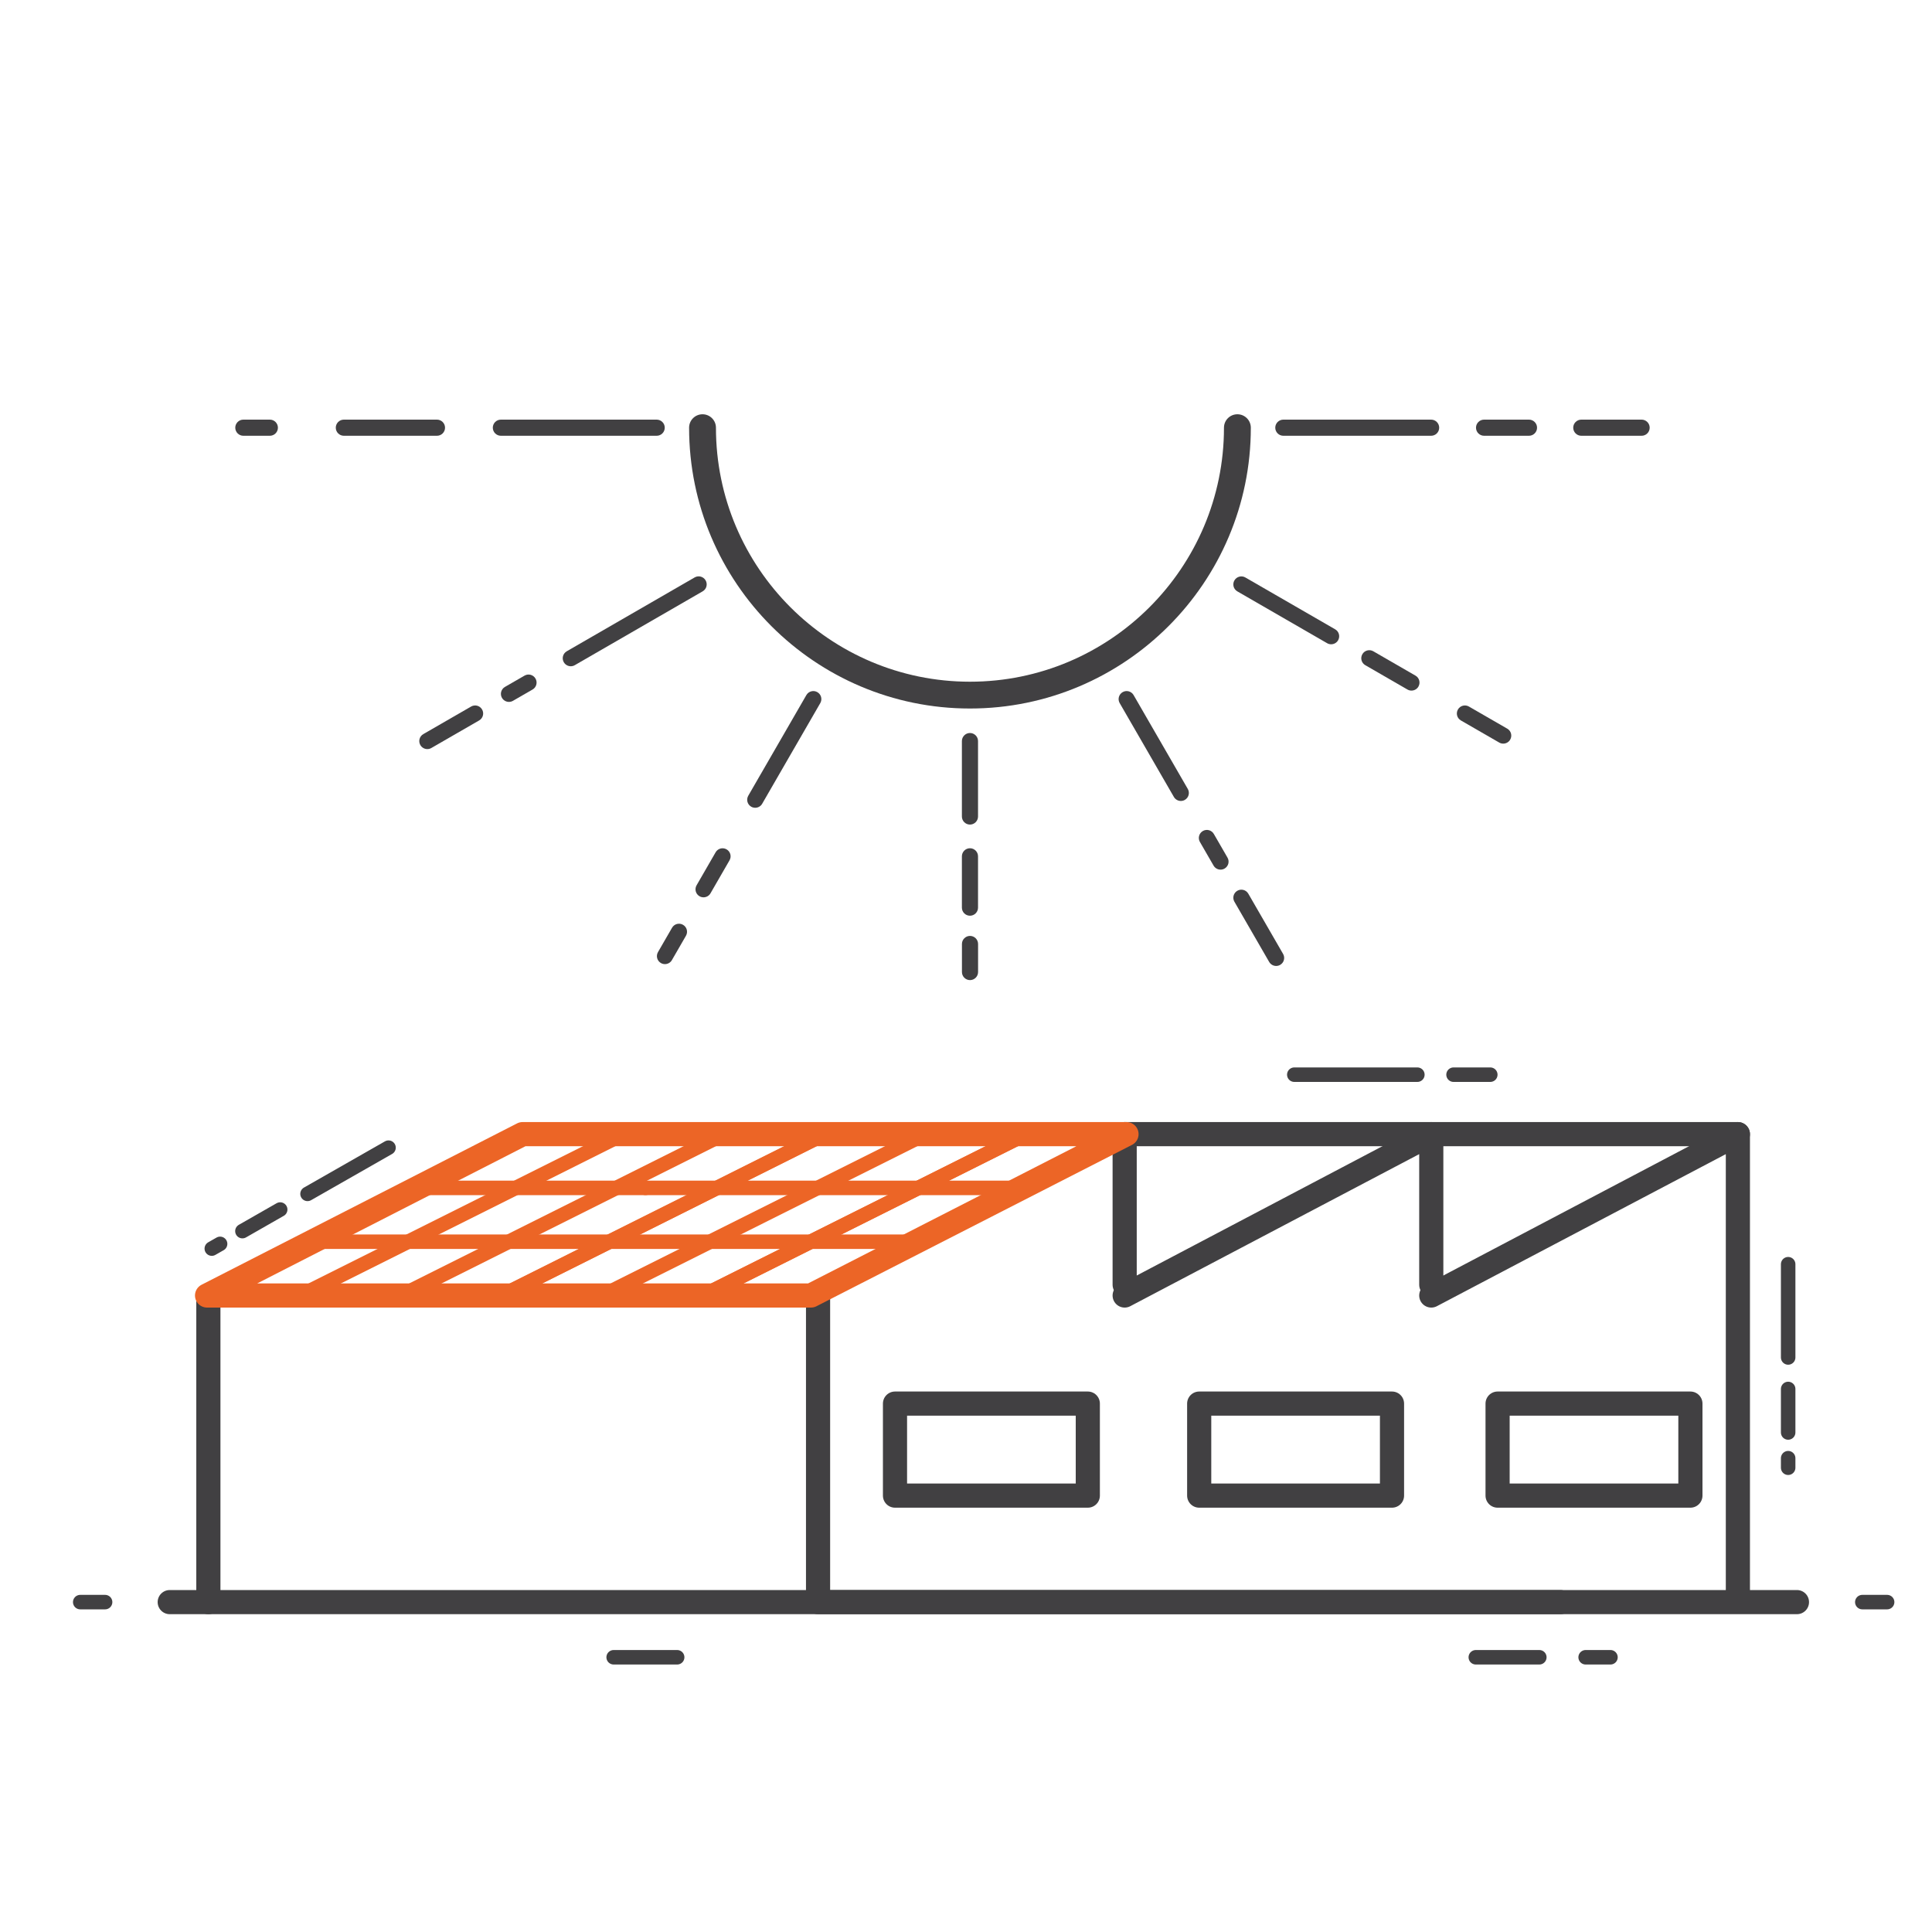 <?xml version="1.0" encoding="UTF-8"?><svg id="ikony_duze" xmlns="http://www.w3.org/2000/svg" viewBox="0 0 400 400"><defs><style>.cls-1,.cls-2{stroke-width:3px;}.cls-1,.cls-2,.cls-3,.cls-4{fill:none;stroke-linecap:round;stroke-linejoin:round;}.cls-1,.cls-4{stroke:#414042;}.cls-2,.cls-3{stroke:#ec6526;}.cls-3,.cls-4{stroke-width:5px;}.cls-5{fill:#414042;}</style></defs><polyline class="cls-4" points="169.37 268.22 169.37 331.7 323.06 331.7"/><line class="cls-4" x1="43.14" y1="268.22" x2="43.14" y2="331.7"/><line class="cls-4" x1="232.85" y1="265.99" x2="232.85" y2="234.81"/><polyline class="cls-4" points="232.85 268.22 296.33 234.81 296.33 265.99"/><polyline class="cls-4" points="296.33 268.22 359.81 234.81 359.81 330.82"/><rect class="cls-4" x="248.28" y="290.6" width="39.92" height="19.05" transform="translate(536.48 600.25) rotate(-180)"/><rect class="cls-4" x="310.07" y="290.6" width="39.92" height="19.05" transform="translate(660.05 600.25) rotate(-180)"/><rect class="cls-4" x="185.3" y="290.6" width="39.92" height="19.05" transform="translate(410.52 600.25) rotate(-180)"/><line class="cls-1" x1="267.97" y1="222.5" x2="293.45" y2="222.5"/><line class="cls-1" x1="300.94" y1="222.5" x2="308.55" y2="222.5"/><line class="cls-1" x1="370.22" y1="261.74" x2="370.22" y2="281.05"/><line class="cls-1" x1="370.22" y1="287.57" x2="370.22" y2="296.58"/><line class="cls-1" x1="370.22" y1="301.9" x2="370.22" y2="303.88"/><line class="cls-1" x1="80.44" y1="237.61" x2="63.67" y2="247.18"/><line class="cls-1" x1="58.01" y1="250.42" x2="50.19" y2="254.89"/><line class="cls-1" x1="45.57" y1="257.53" x2="43.85" y2="258.51"/><line class="cls-1" x1="140.2" y1="343.12" x2="127.05" y2="343.12"/><line class="cls-1" x1="16.61" y1="331.7" x2="21.76" y2="331.7"/><line class="cls-1" x1="385.57" y1="331.7" x2="390.71" y2="331.7"/><line class="cls-1" x1="305.55" y1="343.12" x2="318.7" y2="343.12"/><line class="cls-1" x1="333.43" y1="343.12" x2="328.29" y2="343.12"/><line class="cls-4" x1="372.04" y1="331.7" x2="35.14" y2="331.7"/><line class="cls-4" x1="359.81" y1="234.81" x2="232.85" y2="234.81"/><g><line class="cls-2" x1="83.07" y1="268.22" x2="149.87" y2="234.81"/><line class="cls-2" x1="86.42" y1="245.94" x2="133.63" y2="245.94"/><polyline class="cls-2" points="62.23 268.22 129.04 234.81 170.71 234.81 103.91 268.22"/><line class="cls-2" x1="145.59" y1="268.22" x2="212.4" y2="234.81"/><line class="cls-2" x1="133.64" y1="245.94" x2="211.45" y2="245.94"/><polyline class="cls-2" points="124.76 268.22 191.56 234.81 233.23 234.81"/><polyline class="cls-2" points="103.92 268.22 170.72 234.81 212.4 234.81 145.59 268.22"/><polygon class="cls-3" points="167.9 268.22 233.23 234.81 108.2 234.81 42.87 268.22 167.9 268.22"/><line class="cls-2" x1="188.79" y1="257.08" x2="64.65" y2="257.08"/></g><g><path class="cls-5" d="M200.83,146.69c32.06,0,58.14-26.08,58.14-58.14,0-1.53-1.24-2.78-2.78-2.78s-2.78,1.24-2.78,2.78c0,29-23.59,52.59-52.59,52.59s-52.59-23.59-52.59-52.59c0-1.53-1.24-2.78-2.78-2.78s-2.78,1.24-2.78,2.78c0,32.06,26.08,58.14,58.14,58.14Z"/><path class="cls-5" d="M103.7,90.22h32.26c.92,0,1.67-.75,1.67-1.67s-.75-1.67-1.67-1.67h-32.26c-.92,0-1.67,.75-1.67,1.67s.75,1.67,1.67,1.67Z"/><path class="cls-5" d="M71.19,90.22h19.28c.92,0,1.67-.75,1.67-1.67s-.75-1.67-1.67-1.67h-19.28c-.92,0-1.67,.75-1.67,1.67s.75,1.67,1.67,1.67Z"/><path class="cls-5" d="M50.38,90.22h5.49c.92,0,1.67-.75,1.67-1.67s-.75-1.67-1.67-1.67h-5.49c-.92,0-1.67,.75-1.67,1.67s.75,1.67,1.67,1.67Z"/><path class="cls-5" d="M327.39,90.22h12.49c.92,0,1.67-.75,1.67-1.67s-.75-1.67-1.67-1.67h-12.49c-.92,0-1.67,.75-1.67,1.67s.75,1.67,1.67,1.67Z"/><path class="cls-5" d="M307.26,90.22h9.3c.92,0,1.67-.75,1.67-1.67s-.75-1.67-1.67-1.67h-9.3c-.92,0-1.67,.75-1.67,1.67s.75,1.67,1.67,1.67Z"/><path class="cls-5" d="M265.7,90.22h30.6c.92,0,1.67-.75,1.67-1.67s-.75-1.67-1.67-1.67h-30.6c-.92,0-1.67,.75-1.67,1.67s.75,1.67,1.67,1.67Z"/><path class="cls-5" d="M146.09,120.16c-.46-.8-1.48-1.07-2.27-.61l-26.48,15.29c-.8,.46-1.07,1.48-.61,2.27,.31,.53,.87,.83,1.44,.83,.28,0,.57-.07,.83-.22l26.48-15.29c.8-.46,1.07-1.48,.61-2.27Z"/><path class="cls-5" d="M108.6,139.88l-4.06,2.34c-.8,.46-1.07,1.48-.61,2.27,.31,.53,.87,.83,1.44,.83,.28,0,.57-.07,.83-.22l4.06-2.34c.8-.46,1.07-1.48,.61-2.27-.46-.8-1.48-1.07-2.27-.61Z"/><path class="cls-5" d="M87.03,154.26c.31,.53,.87,.83,1.44,.83,.28,0,.57-.07,.83-.22l9.9-5.71c.8-.46,1.07-1.48,.61-2.27-.46-.8-1.48-1.07-2.27-.61l-9.9,5.71c-.8,.46-1.07,1.48-.61,2.27Z"/><path class="cls-5" d="M166.95,143.91l-12.03,20.84c-.46,.8-.19,1.81,.61,2.27,.26,.15,.55,.22,.83,.22,.57,0,1.14-.3,1.44-.83l12.03-20.84c.46-.8,.19-1.81-.61-2.27-.79-.46-1.81-.19-2.27,.61Z"/><path class="cls-5" d="M144.83,185.56c.26,.15,.55,.22,.83,.22,.57,0,1.14-.3,1.44-.83l3.94-6.83c.46-.8,.19-1.81-.61-2.27-.8-.46-1.81-.19-2.27,.61l-3.94,6.83c-.46,.8-.19,1.81,.61,2.27Z"/><path class="cls-5" d="M139.14,192.08l-2.91,5.04c-.46,.8-.19,1.81,.61,2.27,.26,.15,.55,.22,.83,.22,.57,0,1.14-.3,1.44-.83l2.91-5.04c.46-.8,.19-1.81-.61-2.27-.8-.46-1.81-.19-2.27,.61Z"/><path class="cls-5" d="M202.49,153.43c0-.92-.75-1.67-1.67-1.67s-1.67,.75-1.67,1.67v15.62c0,.92,.75,1.67,1.67,1.67s1.67-.75,1.67-1.67v-15.62Z"/><path class="cls-5" d="M202.49,177.29c0-.92-.75-1.67-1.67-1.67s-1.67,.75-1.67,1.67v10.63c0,.92,.75,1.67,1.67,1.67s1.67-.75,1.67-1.67v-10.63Z"/><path class="cls-5" d="M200.83,193.77c-.92,0-1.67,.75-1.67,1.67v5.81c0,.92,.75,1.67,1.67,1.67s1.67-.75,1.67-1.67v-5.81c0-.92-.75-1.67-1.67-1.67Z"/><path class="cls-5" d="M232.43,143.3c-.8,.46-1.07,1.48-.61,2.27l11.22,19.43c.31,.53,.87,.83,1.44,.83,.28,0,.57-.07,.83-.22,.8-.46,1.07-1.48,.61-2.27l-11.22-19.43c-.46-.8-1.48-1.07-2.27-.61Z"/><path class="cls-5" d="M249.04,172.05c-.8,.46-1.07,1.48-.61,2.27l2.83,4.9c.31,.53,.87,.83,1.44,.83,.28,0,.57-.07,.83-.22,.8-.46,1.07-1.48,.61-2.27l-2.83-4.9c-.46-.8-1.48-1.07-2.27-.61Z"/><path class="cls-5" d="M256.18,184.42c-.8,.46-1.07,1.48-.61,2.27l7.2,12.47c.31,.53,.87,.83,1.44,.83,.28,0,.57-.07,.83-.22,.8-.46,1.07-1.48,.61-2.27l-7.2-12.47c-.46-.8-1.48-1.07-2.27-.61Z"/><path class="cls-5" d="M275.6,133.39c.57,0,1.14-.3,1.44-.83,.46-.8,.19-1.81-.61-2.27l-18.59-10.73c-.79-.46-1.81-.19-2.27,.61-.46,.8-.19,1.81,.61,2.27l18.59,10.73c.26,.15,.55,.22,.83,.22Z"/><path class="cls-5" d="M284.33,134.84c-.79-.46-1.82-.19-2.27,.61-.46,.8-.19,1.81,.61,2.27l8.73,5.04c.26,.15,.55,.22,.83,.22,.57,0,1.14-.3,1.44-.83,.46-.8,.19-1.81-.61-2.27l-8.73-5.04Z"/><path class="cls-5" d="M302.46,149.16l7.94,4.58c.26,.15,.55,.22,.83,.22,.57,0,1.14-.3,1.44-.83,.46-.8,.19-1.81-.61-2.27l-7.94-4.58c-.79-.46-1.81-.19-2.27,.61-.46,.8-.19,1.81,.61,2.27Z"/></g></svg>